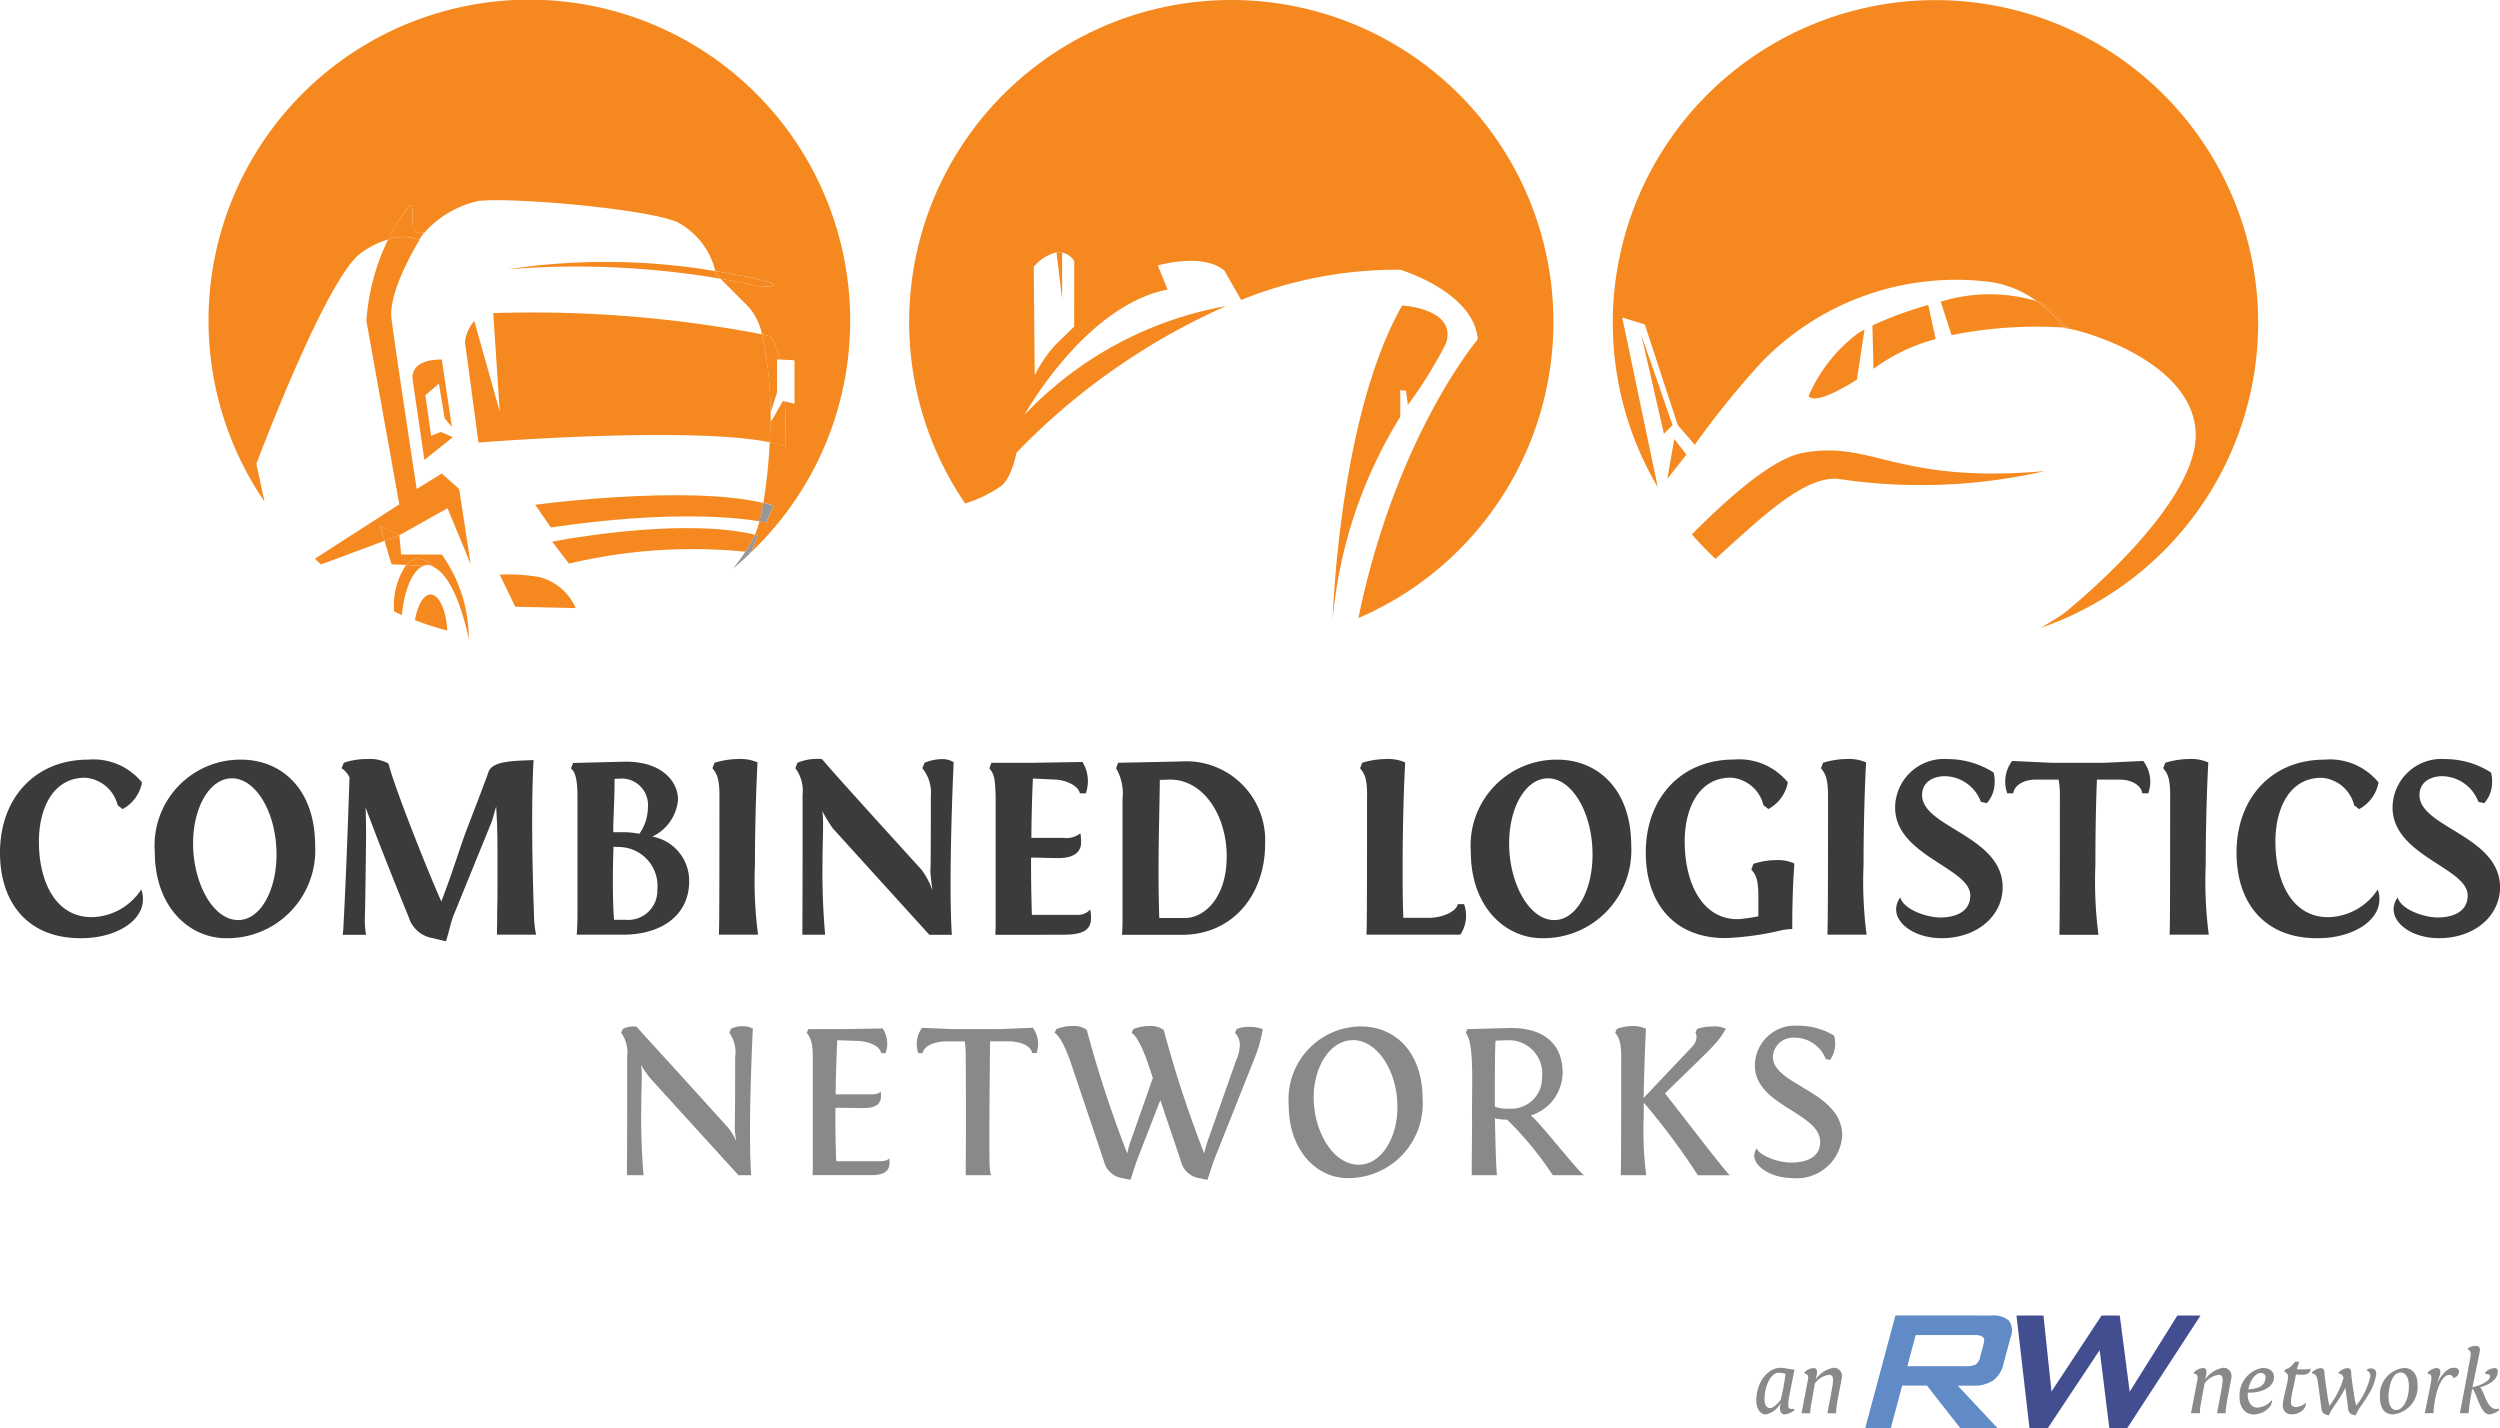 <svg id="Grupo_919" data-name="Grupo 919" xmlns="http://www.w3.org/2000/svg" xmlns:xlink="http://www.w3.org/1999/xlink" width="134.028" height="76.58" viewBox="0 0 134.028 76.58">
  <defs>
    <clipPath id="clip-path">
      <rect id="Rectángulo_599" data-name="Rectángulo 599" width="134.028" height="76.58" fill="#979797"/>
    </clipPath>
  </defs>
  <g id="Grupo_721" data-name="Grupo 721" clip-path="url(#clip-path)">
    <path id="Trazado_1679" data-name="Trazado 1679" d="M175.036,17.3a17.3,17.3,0,1,0-32.186,8.821l-1.907-9.1,1.209.372,1.77,5.4.911,1.053a46.909,46.909,0,0,1,3.552-4.4,14.507,14.507,0,0,1,11.93-4.371,5.576,5.576,0,0,1,2.86,1.076,2.839,2.839,0,0,1,1.441,1.249l.278.187s-.1-.01-.293-.022l.015.022c.652,0,6.931,1.675,7.07,5.627s-7.07,9.673-7.07,9.673c-.332.23-.759.494-1.257.781A17.3,17.3,0,0,0,175.036,17.3" transform="translate(-53.973)" fill="#f58920"/>
    <path id="Trazado_1680" data-name="Trazado 1680" d="M148.593,45.035c2.322-2.082,4.767-4.51,6.627-4.279a29.747,29.747,0,0,0,11.024-.425c-7.954.7-9.208-1.675-12.977-.976-1.517.28-3.78,2.188-5.938,4.368a18.033,18.033,0,0,0,1.264,1.313" transform="translate(-56.624 -15.075)" fill="#f58920"/>
    <path id="Trazado_1681" data-name="Trazado 1681" d="M178.8,27.639c.188.012.293.022.293.022l-.278-.187a2.844,2.844,0,0,0-1.441-1.249,6.291,6.291,0,0,1,1.426,1.414" transform="translate(-68.171 -10.079)" fill="#f58920"/>
    <path id="Trazado_1682" data-name="Trazado 1682" d="M169,26.021l.579,1.795a22.885,22.885,0,0,1,6-.409,6.3,6.3,0,0,0-1.426-1.414,8.838,8.838,0,0,0-5.152.028" transform="translate(-64.955 -9.847)" fill="#f58920"/>
    <path id="Trazado_1683" data-name="Trazado 1683" d="M160.156,28.89a8.346,8.346,0,0,0-2.653,3.348s.108.691,2.582-.853l.409-2.689c-.131.068-.246.134-.339.194" transform="translate(-60.535 -11.029)" fill="#f58920"/>
    <path id="Trazado_1684" data-name="Trazado 1684" d="M163.048,27.661l.058,2.317c.111-.076.225-.156.34-.238a9.883,9.883,0,0,1,2.995-1.354l-.4-1.83a19.782,19.782,0,0,0-3,1.105" transform="translate(-62.666 -10.207)" fill="#f58920"/>
    <path id="Trazado_1685" data-name="Trazado 1685" d="M144.6,34l-1.676-4.837,1.211,5.3Z" transform="translate(-54.931 -11.207)" fill="#f58920"/>
    <path id="Trazado_1686" data-name="Trazado 1686" d="M146.214,39.063l-.653-.835-.372,2.139Z" transform="translate(-55.802 -14.692)" fill="#f58920"/>
    <path id="Trazado_1687" data-name="Trazado 1687" d="M52.561,17.2a17.2,17.2,0,1,0-31.4,9.688l-.435-2.021s3.728-9.946,5.595-11.292a4.633,4.633,0,0,1,1.472-.736A9.47,9.47,0,0,1,28.8,11.187c.667-.872-.2,1.713.931,1.245,0,0-.048.072-.124.194a5.422,5.422,0,0,1,3.025-1.853c1.76-.207,9.013.413,10.669,1.14a4.045,4.045,0,0,1,2.03,2.62c.4.062.8.134,1.217.212,3.514.673,1.14.622,1.14.622s-.765-.2-2.083-.427c.224.222.66.662,1.529,1.532a3.315,3.315,0,0,1,.7,1.449c.286.063.441.1.441.1a2.928,2.928,0,0,1,.5,1.251l.8.045v2.33l-.52-.131c.076,1.285.056,2.409.056,2.409a6.83,6.83,0,0,0-.865-.225,27.306,27.306,0,0,1-.34,3.256c.191.042.376.092.552.143l-.405.914s-.123-.029-.357-.069a4.812,4.812,0,0,1-.237.715c.046.012.1.02.148.032l-.352.909A17.134,17.134,0,0,0,52.561,17.2" transform="translate(-6.982 0)" fill="#f58920"/>
    <path id="Trazado_1688" data-name="Trazado 1688" d="M63.817,48.959c.332-.273.646-.568.959-.866-.025,0-.119-.024-.291-.048a10.884,10.884,0,0,1-.667.914" transform="translate(-24.527 -18.466)" fill="#979797"/>
    <path id="Trazado_1689" data-name="Trazado 1689" d="M66.766,34.895a6.858,6.858,0,0,1,.865.225s.02-1.124-.056-2.409l-.1-.025-.62,1.09-.05-.416.361-1.139V30.458l.135.008a2.928,2.928,0,0,0-.5-1.251s-.156-.042-.441-.105a20.38,20.38,0,0,1,.4,5.785" transform="translate(-25.506 -11.188)" fill="#f58920"/>
    <path id="Trazado_1690" data-name="Trazado 1690" d="M42.043,27.258c-.012,0-.023,0-.037,0l.348,5.279L40.99,27.684a2.013,2.013,0,0,0-.5,1.127l.724,5.389s11.214-.9,15.608-.018a20.4,20.4,0,0,0-.405-5.785,65.35,65.35,0,0,0-14.375-1.138" transform="translate(-15.562 -10.474)" fill="#f58920"/>
    <path id="Trazado_1691" data-name="Trazado 1691" d="M62.566,24.014c1.319.228,2.084.427,2.084.427s2.374.051-1.14-.622c-.411-.078-.818-.15-1.216-.212.029.11.042.177.042.177s0,0,.23.23" transform="translate(-23.942 -9.073)" fill="#f58920"/>
    <path id="Trazado_1692" data-name="Trazado 1692" d="M44.246,23.209a46.162,46.162,0,0,1,11.383.507c-.225-.228-.23-.23-.23-.23s-.012-.067-.042-.177a35.123,35.123,0,0,0-11.111-.1" transform="translate(-17.006 -8.774)" fill="#f58920"/>
    <path id="Trazado_1693" data-name="Trazado 1693" d="M35.428,19.717s.074-.09.187-.219c.076-.121.124-.193.124-.193-1.129.467-.263-2.118-.93-1.245a9.447,9.447,0,0,0-1.016,1.648,2.485,2.485,0,0,1,1.635.009" transform="translate(-12.988 -6.871)" fill="#f58920"/>
    <path id="Trazado_1694" data-name="Trazado 1694" d="M31.943,34.923l-4.528,2.915c.113.1.219.207.334.306l3.4-1.267-.243-.814,1.036.517,2.588-1.451,1.244,3.006L35.153,34.1l-.932-.83-1.345.83s-1.141-7.461-1.35-9.119c-.174-1.409,1.218-3.784,1.638-4.467-.113.129-.187.219-.187.219a2.487,2.487,0,0,0-1.635-.009,11.862,11.862,0,0,0-1.162,4.361Z" transform="translate(-10.537 -7.883)" fill="#f58920"/>
    <path id="Trazado_1695" data-name="Trazado 1695" d="M40.8,55.562c0-.074-.009-.141-.007-.213-.014,0-.026,0-.038,0,.026.132.044.218.044.218" transform="translate(-15.663 -21.271)" fill="#ff854f"/>
    <path id="Trazado_1696" data-name="Trazado 1696" d="M33.857,48.166l.782.038a.9.9,0,0,1,.579-.334,1.016,1.016,0,0,1,.805.39.668.668,0,0,1,.11.063c1.079.547,1.667,2.934,1.825,3.666l.038,0a7.706,7.706,0,0,0-1.444-4.344H34.375l-.1-1.037-.793.3Z" transform="translate(-12.868 -17.915)" fill="#f58920"/>
    <path id="Trazado_1697" data-name="Trazado 1697" d="M33.329,46.585l.793-.3-1.036-.518Z" transform="translate(-12.716 -17.592)" fill="#f58920"/>
    <path id="Trazado_1698" data-name="Trazado 1698" d="M35.9,49.241,34.96,49.2a3.871,3.871,0,0,0-.642,2.487c.14.064.275.14.416.2.129-1.38.589-2.437,1.165-2.642" transform="translate(-13.189 -18.908)" fill="#f58920"/>
    <path id="Trazado_1699" data-name="Trazado 1699" d="M36.5,48.981a.6.6,0,0,1,.244.061,1.015,1.015,0,0,0-.8-.39.9.9,0,0,0-.58.334l.939.044a.679.679,0,0,1,.2-.05" transform="translate(-13.591 -18.698)" fill="#f58920"/>
    <path id="Trazado_1700" data-name="Trazado 1700" d="M36.974,51.772c-.378,0-.7.566-.839,1.374a16.694,16.694,0,0,0,1.734.558c-.06-1.091-.438-1.933-.9-1.933" transform="translate(-13.888 -19.898)" fill="#f58920"/>
    <path id="Trazado_1701" data-name="Trazado 1701" d="M36.916,35.394l-.307-2.178.724-.621.31,1.864.387.463L37.487,31.3c-1.863,0-1.554,1.14-1.554,1.14l.622,4.247,1.524-1.219-.645-.283Z" transform="translate(-13.803 -12.03)" fill="#f58920"/>
    <path id="Trazado_1702" data-name="Trazado 1702" d="M66.482,44.851l.4-.914c-.175-.051-.361-.1-.551-.143-.065.366-.132.7-.211.988.234.04.358.069.358.069" transform="translate(-25.414 -16.832)" fill="#979797"/>
    <path id="Trazado_1703" data-name="Trazado 1703" d="M46.6,43.634l.842,1.217c6.46-.955,10.095-.512,11.178-.327.079-.288.147-.622.211-.988-4.23-.984-12.231.1-12.231.1" transform="translate(-17.91 -16.574)" fill="#f58920"/>
    <path id="Trazado_1704" data-name="Trazado 1704" d="M65.418,46.561c-.023.042-.037.1-.057.135-.131.242-.284.505-.459.778.172.024.266.043.291.048a.14.14,0,0,1,.022-.021l.352-.909c-.047-.011-.1-.02-.148-.031" transform="translate(-24.944 -17.895)" fill="#979797"/>
    <path id="Trazado_1705" data-name="Trazado 1705" d="M48.089,46.718l.9,1.175a28.542,28.542,0,0,1,9.453-.638c.175-.273.328-.536.459-.779.02-.036.034-.092.057-.135-4.111-.968-10.867.376-10.867.376" transform="translate(-18.483 -17.676)" fill="#f58920"/>
    <path id="Trazado_1706" data-name="Trazado 1706" d="M45.659,50.165a9.992,9.992,0,0,0-2.142-.137l.829,1.724,3.245.072a2.924,2.924,0,0,0-1.933-1.659" transform="translate(-16.725 -19.224)" fill="#f58920"/>
    <path id="Trazado_1707" data-name="Trazado 1707" d="M96.434,0A17.264,17.264,0,0,0,82.17,26.992a7.059,7.059,0,0,0,1.9-.915c.592-.405.853-1.811.853-1.811A35.762,35.762,0,0,1,96.15,16.411a19.632,19.632,0,0,0-10.8,5.83s3.238-5.857,7.674-6.716L92.5,14.232s2.432-.715,3.576.288l.89,1.561a22.34,22.34,0,0,1,8.528-1.62s3.945,1.173,4.158,3.73c0,0-4.385,5.164-6.4,14.943A17.267,17.267,0,0,0,96.434,0m-8.42,17.509L86.968,18.53A7.656,7.656,0,0,0,85.9,20.109l-.05-5.812a2.369,2.369,0,0,1,1.219-.771.925.925,0,0,1,.307.014,1.053,1.053,0,0,1,.64.451Z" transform="translate(-30.427)" fill="#f58920"/>
    <path id="Trazado_1708" data-name="Trazado 1708" d="M92.3,21.978A.912.912,0,0,0,92,21.965L92.3,24.5Z" transform="translate(-35.358 -8.439)" fill="#f58920"/>
    <path id="Trazado_1709" data-name="Trazado 1709" d="M60.21,90.993a1.817,1.817,0,0,0-.321-1.286l.087-.2a1.225,1.225,0,0,1,.619-.144,1.046,1.046,0,0,1,.558.131C61.077,91.074,61,93.206,61,95.077c0,.9.025,1.713.062,2.272h-.681l-4.712-5.178a5.226,5.226,0,0,1-.51-.737,3.324,3.324,0,0,1,.039.522c0,.584-.028,1.168-.028,1.763a36.311,36.311,0,0,0,.124,3.631h-.892v-.19c.013-1.547.013-3.095.013-4.249V90.993a1.84,1.84,0,0,0-.321-1.286l.087-.2a1.222,1.222,0,0,1,.741-.119c.609.7.248.261,4.886,5.392a2.88,2.88,0,0,1,.459.763,6.186,6.186,0,0,1-.087-.75s.025-.05.025-3.8" transform="translate(-20.792 -34.345)" fill="#88898b"/>
    <path id="Trazado_1710" data-name="Trazado 1710" d="M70.253,89.791l.086-.2H72.2l2.12-.036a1.492,1.492,0,0,1,.161,1.322h-.235c-.073-.358-.607-.631-1.3-.656l-1.056-.034c-.038.605-.087,2.143-.087,2.9H73.75c.384,0,.459-.155.459-.155a1.078,1.078,0,0,1,.024.238c0,.668-.682.655-1.115.655-.074,0-1.006-.023-1.326-.011-.014,1,.01,2.014.036,2.786a.187.187,0,0,0,.023.071h2.358c.383,0,.459-.154.459-.154a1.051,1.051,0,0,1,.024.238c0,.666-.68.666-1.113.666H70.563c.024-.392.013-.81.013-.81v-5.5c0-.939-.185-1.118-.323-1.322" transform="translate(-27.001 -34.419)" fill="#88898b"/>
    <path id="Trazado_1711" data-name="Trazado 1711" d="M84.34,89.568l1.711-.072a1.475,1.475,0,0,1,.2,1.358h-.236c-.051-.358-.569-.631-1.3-.631h-.955c0,.142-.062,5-.026,6.655a2.712,2.712,0,0,0,.074.523H82.455V97.21c.025-3.095,0-6.084,0-6.084a6.047,6.047,0,0,0-.05-.9h-.955c-.729,0-1.252.273-1.3.631h-.237a1.477,1.477,0,0,1,.2-1.358l1.713.072Z" transform="translate(-30.681 -34.397)" fill="#88898b"/>
    <path id="Trazado_1712" data-name="Trazado 1712" d="M100.027,97.591l-.521-.106a1.2,1.2,0,0,1-.905-.906l-1.1-3.262L96.234,96.58,95.9,97.591l-.52-.106a1.2,1.2,0,0,1-.906-.906l-1.735-5.154c-.459-1.382-.832-1.692-.906-1.716l.089-.2a2.342,2.342,0,0,1,.879-.167,1.147,1.147,0,0,1,.757.213,62.852,62.852,0,0,0,2.17,6.621,5.653,5.653,0,0,1,.26-.881L97.1,92.127l-.236-.7c-.459-1.382-.829-1.692-.905-1.716l.089-.2a2.334,2.334,0,0,1,.879-.167,1.147,1.147,0,0,1,.757.213,63.142,63.142,0,0,0,2.171,6.621,5.577,5.577,0,0,1,.26-.881l1.461-4.144a1.993,1.993,0,0,0,.186-.772.915.915,0,0,0-.259-.669l.087-.2a1.6,1.6,0,0,1,.681-.121,1.835,1.835,0,0,1,.72.121,7.219,7.219,0,0,1-.448,1.582l-2.183,5.489Z" transform="translate(-35.294 -34.338)" fill="#88898b"/>
    <path id="Trazado_1713" data-name="Trazado 1713" d="M116.1,89.382c1.8,0,3.3,1.344,3.3,3.917a3.99,3.99,0,0,1-4.031,4.214c-1.547,0-3.149-1.357-3.149-3.941a3.9,3.9,0,0,1,3.883-4.19m-.138,7.416c1.193,0,2.083-1.393,2.083-3.1,0-1.964-1.105-3.583-2.38-3.583-1.2,0-2.108,1.382-2.108,3.073,0,1.845,1.053,3.605,2.4,3.605" transform="translate(-43.131 -34.353)" fill="#88898b"/>
    <path id="Trazado_1714" data-name="Trazado 1714" d="M127.955,97.409v-.19c0-1.036.026-2.059.014-2.975,0-2.013.111-3.929-.336-4.467l.089-.2c2.282-.06,2.317-.06,2.368-.06,1.238,0,2.738.476,2.738,2.417a2.427,2.427,0,0,1-1.712,2.274c.3.142,2.5,2.953,2.855,3.2H132.3a18.092,18.092,0,0,0-2.444-2.975,3.03,3.03,0,0,1-.658-.071c.024,1.2.063,2.679.111,3.047Zm3.768-5.215a1.793,1.793,0,0,0-1.819-2.022l-.671.023c-.038.43-.038,2.108-.038,3.178v.359a1.808,1.808,0,0,0,.781.107,1.64,1.64,0,0,0,1.747-1.644" transform="translate(-49.054 -34.405)" fill="#88898b"/>
    <path id="Trazado_1715" data-name="Trazado 1715" d="M140.948,97.342c.011-.393.025-.81.025-6.333,0-.939-.187-1.108-.322-1.309l.086-.2a2.521,2.521,0,0,1,.856-.156,1.729,1.729,0,0,1,.706.142c-.05,1.073-.1,2.394-.125,3.715l2.569-2.714a.834.834,0,0,0,.271-.56.463.463,0,0,0-.062-.225l.087-.2a2.448,2.448,0,0,1,.845-.132,1.462,1.462,0,0,1,.7.118c-.459.8-.571.835-3.264,3.465.956,1.215,3.336,4.334,3.484,4.393h-1.721a35.975,35.975,0,0,0-2.618-3.559l-.285-.334V94.2a18.55,18.55,0,0,0,.135,3.141Z" transform="translate(-54.058 -34.338)" fill="#88898b"/>
    <path id="Trazado_1716" data-name="Trazado 1716" d="M152.757,96.287a.729.729,0,0,1,.137-.393c.1.347,1.068.763,1.847.763.732,0,1.551-.239,1.551-1.1,0-1.594-3.5-1.928-3.5-4.108a2.151,2.151,0,0,1,2.3-2.13,3.626,3.626,0,0,1,1.945.534,1.541,1.541,0,0,1-.212,1.3l-.234-.046a1.779,1.779,0,0,0-1.637-1.145,1.093,1.093,0,0,0-1.2,1.013c0,1.558,3.719,1.845,3.719,4.238a2.438,2.438,0,0,1-2.679,2.274c-1.078,0-2.034-.584-2.034-1.2" transform="translate(-58.711 -34.33)" fill="#88898b"/>
    <path id="Trazado_1717" data-name="Trazado 1717" d="M0,71.135c0-2.932,1.891-4.987,4.725-4.987a3.362,3.362,0,0,1,2.889,1.223A2.045,2.045,0,0,1,6.572,68.8l-.264-.207a1.933,1.933,0,0,0-1.75-1.474c-1.721,0-2.472,1.653-2.472,3.418,0,2.2.917,4.056,2.832,4.056a3.246,3.246,0,0,0,2.656-1.486c.514,1.513-1.251,2.641-3.265,2.613C1.516,75.721,0,73.845,0,71.135" transform="translate(0 -25.423)" fill="#3b3a3c"/>
    <path id="Trazado_1718" data-name="Trazado 1718" d="M18.1,66.149c2.164,0,3.972,1.57,3.972,4.613a4.707,4.707,0,0,1-4.79,4.96c-1.878,0-3.807-1.586-3.807-4.64A4.6,4.6,0,0,1,18.1,66.149m-.153,8.6c1.18,0,2.054-1.567,2.054-3.514,0-2.25-1.109-4.084-2.388-4.084-1.194,0-2.085,1.556-2.085,3.488,0,2.11,1.057,4.11,2.418,4.11" transform="translate(-5.177 -25.424)" fill="#3b3a3c"/>
    <path id="Trazado_1719" data-name="Trazado 1719" d="M34.572,75.688a1.59,1.59,0,0,1-1.225-1.1c-.637-1.543-1.736-4.307-2.32-5.9.015.333.029,1.042.029,1.39-.014,1.362-.04,3.764-.07,4.652a4.677,4.677,0,0,0,.07.792H29.806l.026-.29c.171-3.07.293-7.015.336-8.14a1.126,1.126,0,0,0-.43-.5l.124-.291A3.674,3.674,0,0,1,31.1,66.1a2.091,2.091,0,0,1,1.154.236c.332,1.305,2.029,5.583,2.834,7.4.625-1.612,1.056-3.084,1.417-4,.917-2.376,1.069-2.822,1.124-2.972.251-.613,1.545-.558,2.405-.613-.14,2.557-.055,6.1.028,8.475a4.893,4.893,0,0,0,.109.888h-2.1l.012-.9c0-.472.016-.93.016-1.361,0-1.431.013-2.875-.028-3.819l-.042-.792-.222.777L35.7,74.592c-.125.388-.236.888-.361,1.277Z" transform="translate(-11.429 -25.406)" fill="#3b3a3c"/>
    <path id="Trazado_1720" data-name="Trazado 1720" d="M50.027,75.607c.042-.457.042-1,.042-1V68.23c0-1.209-.194-1.388-.348-1.542l.113-.292,2.681-.068c2.014-.057,2.945,1.014,2.945,2.042a2.427,2.427,0,0,1-1.377,1.972,2.406,2.406,0,0,1,1.974,2.4c0,1.751-1.391,2.86-3.556,2.86H50.027ZM52,70.886c-.042,1.221-.055,2.833.029,3.916h.6a1.564,1.564,0,0,0,1.722-1.6A2.09,2.09,0,0,0,52.278,70.9Zm.056-3.322c0,.765-.07,1.793-.07,2.542h.472a5.055,5.055,0,0,1,.931.084,2.5,2.5,0,0,0,.457-1.417,1.417,1.417,0,0,0-1.389-1.543l-.4.016Z" transform="translate(-19.11 -25.492)" fill="#3b3a3c"/>
    <path id="Trazado_1721" data-name="Trazado 1721" d="M62.415,68.061c0-1.055-.2-1.222-.376-1.472l.113-.291a4.5,4.5,0,0,1,1.236-.2,2.336,2.336,0,0,1,1.068.181c-.068,1.208-.139,3.486-.139,5.5a21.439,21.439,0,0,0,.169,3.736h-2.1c.015-.457.028-1.013.028-7.459" transform="translate(-23.844 -25.406)" fill="#3b3a3c"/>
    <path id="Trazado_1722" data-name="Trazado 1722" d="M76.525,68.067a2.082,2.082,0,0,0-.459-1.486l.124-.291a2.461,2.461,0,0,1,.933-.195,1.127,1.127,0,0,1,.624.166c-.084,1.848-.166,4.417-.166,6.6,0,1.054.026,2,.068,2.652H76.443l-5.17-5.7a7.861,7.861,0,0,1-.568-.93,4.9,4.9,0,0,1,.041.682c0,.679-.029,1.25-.029,1.944a38.062,38.062,0,0,0,.14,4H69.635v-.221c.012-1.806.012-3.612.012-4.96V68.013a2.018,2.018,0,0,0-.387-1.431l.111-.291a2.724,2.724,0,0,1,1.32-.195c.678.818,4.833,5.375,5.346,5.944a4.286,4.286,0,0,1,.571,1.085s-.11-.778-.11-1.069c0,0,.026.387.026-3.989" transform="translate(-26.62 -25.398)" fill="#3b3a3c"/>
    <path id="Trazado_1723" data-name="Trazado 1723" d="M86.474,75.617c.028-.485.017-1.013.017-1.013V68.24c-.03-1.151-.1-1.222-.336-1.555l.111-.291h2.32l2.556-.043a1.934,1.934,0,0,1,.181,1.681h-.318c-.082-.416-.752-.709-1.295-.736l-1.221-.057c-.04.738-.082,2.307-.082,3.182h1.736a1.17,1.17,0,0,0,.891-.249,3.242,3.242,0,0,1,.039.472c0,.68-.584.861-1.264.861-.5,0-.986-.028-1.417-.028-.014,1.446.042,3.071.042,3.071h2.43a.884.884,0,0,0,.7-.291,3.28,3.28,0,0,1,.042.457c0,.723-.542.9-1.571.9Z" transform="translate(-33.113 -25.501)" fill="#3b3a3c"/>
    <path id="Trazado_1724" data-name="Trazado 1724" d="M97.509,75.6c.014-.233.025-.541.025-.723V68.32a2.7,2.7,0,0,0-.345-1.652l.109-.291,3.363-.071a4.23,4.23,0,0,1,4.518,4.407c0,2.762-1.752,4.887-4.463,4.887Zm5.612-4.166c0-2.376-1.361-4.211-3.1-4.154l-.488.014c0,.64-.068,3.167-.068,4.82,0,.987.013,1.835.039,2.583h1.375c1.085,0,2.238-1.151,2.238-3.263" transform="translate(-37.354 -25.483)" fill="#3b3a3c"/>
    <path id="Trazado_1725" data-name="Trazado 1725" d="M118.813,68.061c0-1.055-.194-1.222-.376-1.472l.113-.291a4.5,4.5,0,0,1,1.235-.2,2.345,2.345,0,0,1,1.069.181c-.069,1.208-.137,3.486-.137,5.5,0,.931,0,2.056.04,2.833h1.391c.654,0,1.446-.318,1.528-.736h.334a1.838,1.838,0,0,1-.2,1.639h-5.03c.016-.457.029-1.013.029-7.459" transform="translate(-45.52 -25.406)" fill="#3b3a3c"/>
    <path id="Trazado_1726" data-name="Trazado 1726" d="M132.7,66.149c2.168,0,3.975,1.57,3.975,4.613a4.711,4.711,0,0,1-4.794,4.96c-1.875,0-3.806-1.586-3.806-4.64a4.6,4.6,0,0,1,4.625-4.932m-.153,8.6c1.18,0,2.054-1.567,2.054-3.514,0-2.25-1.108-4.084-2.386-4.084-1.2,0-2.086,1.556-2.086,3.488,0,2.11,1.058,4.11,2.418,4.11" transform="translate(-49.223 -25.424)" fill="#3b3a3c"/>
    <path id="Trazado_1727" data-name="Trazado 1727" d="M149.351,74.552V73.5c0-1.057-.183-1.224-.377-1.459l.111-.305a3.883,3.883,0,0,1,1.181-.2,2.118,2.118,0,0,1,1.014.181c-.055.931-.071,1.084-.1,2.235-.012.4-.012,1.279-.012,1.279a2.839,2.839,0,0,0-.654.084,15.427,15.427,0,0,1-2.932.4c-2.75,0-4.267-1.875-4.267-4.585,0-2.932,1.892-4.987,4.725-4.987a3.368,3.368,0,0,1,2.891,1.223,2.038,2.038,0,0,1-1.044,1.43l-.264-.208a1.934,1.934,0,0,0-1.751-1.474c-1.72,0-2.471,1.654-2.471,3.418,0,2.2.917,4.169,2.832,4.169a7.358,7.358,0,0,0,1.114-.155" transform="translate(-55.083 -25.423)" fill="#3b3a3c"/>
    <path id="Trazado_1728" data-name="Trazado 1728" d="M158.947,68.061c0-1.055-.2-1.222-.377-1.472l.112-.291a4.506,4.506,0,0,1,1.235-.2,2.354,2.354,0,0,1,1.072.181c-.071,1.208-.137,3.486-.137,5.5a22.007,22.007,0,0,0,.163,3.736h-2.1c.017-.457.033-1.013.033-7.459" transform="translate(-60.945 -25.406)" fill="#3b3a3c"/>
    <path id="Trazado_1729" data-name="Trazado 1729" d="M165.078,74.162a1.085,1.085,0,0,1,.223-.64c.181.64,1.4,1.071,2.153,1.071.694,0,1.6-.238,1.6-1.183,0-1.486-4.029-2.125-4.029-4.709a2.623,2.623,0,0,1,2.818-2.6,4.561,4.561,0,0,1,2.463.722,1.734,1.734,0,0,1,.053.487,1.672,1.672,0,0,1-.416,1.154l-.32-.071a2.106,2.106,0,0,0-1.931-1.375c-.515,0-1.222.238-1.222,1.015,0,1.736,4.32,2.182,4.32,4.946,0,1.487-1.321,2.724-3.279,2.724-1.379,0-2.432-.737-2.432-1.542" transform="translate(-63.425 -25.406)" fill="#3b3a3c"/>
    <path id="Trazado_1730" data-name="Trazado 1730" d="M177.521,75.582c.015-.457.028-1.013.028-7.459a4.358,4.358,0,0,0-.068-.861h-1.221c-.67,0-1.157.32-1.21.736h-.321a1.838,1.838,0,0,1,.263-1.736l2.114.1h2.8l2.112-.1A1.832,1.832,0,0,1,182.287,68h-.318c-.059-.416-.542-.736-1.212-.736h-1.221c-.053,1.222-.083,2.916-.083,4.584a22.041,22.041,0,0,0,.166,3.736Z" transform="translate(-67.117 -25.467)" fill="#3b3a3c"/>
    <path id="Trazado_1731" data-name="Trazado 1731" d="M188.747,68.061c0-1.055-.193-1.222-.373-1.472l.111-.291a4.518,4.518,0,0,1,1.237-.2,2.351,2.351,0,0,1,1.069.181c-.07,1.208-.14,3.486-.14,5.5a21.945,21.945,0,0,0,.165,3.736h-2.1c.017-.457.028-1.013.028-7.459" transform="translate(-72.4 -25.406)" fill="#3b3a3c"/>
    <path id="Trazado_1732" data-name="Trazado 1732" d="M194.755,71.135c0-2.932,1.889-4.987,4.724-4.987a3.363,3.363,0,0,1,2.889,1.223,2.036,2.036,0,0,1-1.042,1.43l-.265-.207a1.936,1.936,0,0,0-1.75-1.474c-1.723,0-2.471,1.653-2.471,3.418,0,2.2.915,4.056,2.831,4.056a3.245,3.245,0,0,0,2.655-1.486c.515,1.513-1.25,2.641-3.263,2.613-2.793,0-4.308-1.876-4.308-4.585" transform="translate(-74.852 -25.423)" fill="#3b3a3c"/>
    <path id="Trazado_1733" data-name="Trazado 1733" d="M208.395,74.162a1.074,1.074,0,0,1,.219-.64c.18.64,1.4,1.071,2.154,1.071.693,0,1.6-.238,1.6-1.183,0-1.486-4.028-2.125-4.028-4.709a2.624,2.624,0,0,1,2.82-2.6,4.531,4.531,0,0,1,2.458.722,1.536,1.536,0,0,1,.058.487,1.685,1.685,0,0,1-.419,1.154l-.316-.071a2.113,2.113,0,0,0-1.933-1.375c-.515,0-1.223.238-1.223,1.015,0,1.736,4.318,2.182,4.318,4.946,0,1.487-1.318,2.724-3.277,2.724-1.375,0-2.428-.737-2.428-1.542" transform="translate(-80.072 -25.406)" fill="#3b3a3c"/>
    <path id="Trazado_1734" data-name="Trazado 1734" d="M119.774,26.6c-3.411,5.968-3.728,16.841-3.728,16.841a24.812,24.812,0,0,1,3.624-10.869V31.145a.894.894,0,0,0,.307.014l.1.776a23.178,23.178,0,0,0,2.048-3.307c.6-1.866-2.346-2.024-2.346-2.024" transform="translate(-44.601 -10.225)" fill="#f58920"/>
    <path id="Trazado_1735" data-name="Trazado 1735" d="M169.175,114.553a1.28,1.28,0,0,1,.944.273.92.92,0,0,1,.091.9l-.379,1.416a1.523,1.523,0,0,1-.561.9,1.915,1.915,0,0,1-1.1.272h-.79l2.147,2.295h-2l-1.8-2.3H164.4l-.614,2.295h-1.372l1.622-6.054Zm-4.5,2.719h3.143a1.09,1.09,0,0,0,.519-.092.592.592,0,0,0,.236-.38l.194-.724c.05-.184.034-.308-.045-.374a.76.76,0,0,0-.457-.1h-3.143Z" transform="translate(-62.421 -44.027)" fill="#618bc7"/>
    <path id="Trazado_1736" data-name="Trazado 1736" d="M177.043,114.553l.43,4.076,2.683-4.074.978,0,.531,4.084,2.556-4.084h1.241l-3.94,6.054h-.946l-.521-4.2-2.791,4.2h-.969l-.7-6.054Z" transform="translate(-67.49 -44.027)" fill="#434e90"/>
    <path id="Trazado_1737" data-name="Trazado 1737" d="M154.648,121.089c0,.187.091.225.182.225a.38.38,0,0,0,.115-.019l.033.086a1.033,1.033,0,0,1-.5.225c-.364,0-.283-.46-.215-.656a1.151,1.151,0,0,1-.824.656c-.249,0-.5-.244-.5-.762,0-.924.579-1.739,1.312-1.739.177,0,.508.081.733.1l-.12.6c-.019.1-.038.2-.182.929a2.959,2.959,0,0,0-.034.36m-.517-1.724c-.388,0-.752.675-.752,1.428,0,.345.149.469.3.469.191,0,.445-.292.569-.45a10.69,10.69,0,0,0,.254-1.39,1.682,1.682,0,0,0-.374-.057" transform="translate(-58.78 -45.777)" fill="#88898b"/>
    <path id="Trazado_1738" data-name="Trazado 1738" d="M158.629,119.106a.43.43,0,0,1,.407.517c-.019.244-.307,1.461-.307,1.921h-.455a1.532,1.532,0,0,1,.034-.23c.244-1.264.239-1.322.249-1.4.034-.278-.009-.432-.2-.432a1.116,1.116,0,0,0-.762.465c-.033.2-.134.728-.22,1.236-.014.1-.024.192-.028.273v.086h-.465v-.019l.345-1.8c.024-.124-.014-.283-.12-.283a.1.1,0,0,0-.038,0l-.043-.076a.735.735,0,0,1,.508-.244c.129,0,.177.1.177.225a1.969,1.969,0,0,1-.077.393,1.455,1.455,0,0,1,1-.637" transform="translate(-60.296 -45.777)" fill="#88898b"/>
    <path id="Trazado_1739" data-name="Trazado 1739" d="M192.552,119.106a.431.431,0,0,1,.408.517c-.02.244-.307,1.461-.307,1.921H192.2a1.615,1.615,0,0,1,.034-.23c.244-1.264.239-1.322.249-1.4.034-.278-.009-.432-.2-.432a1.117,1.117,0,0,0-.762.465c-.033.2-.134.728-.22,1.236-.014.1-.024.192-.028.273v.086H190.8v-.019l.345-1.8c.024-.124-.014-.283-.119-.283a.105.105,0,0,0-.039,0l-.042-.076a.732.732,0,0,1,.507-.244c.129,0,.177.1.177.225a1.972,1.972,0,0,1-.077.393,1.455,1.455,0,0,1,1-.637" transform="translate(-73.334 -45.777)" fill="#88898b"/>
    <path id="Trazado_1740" data-name="Trazado 1740" d="M195.021,120.664a1.484,1.484,0,0,1,1.217-1.543c.431,0,.632.206.627.509-.009.512-.637.814-1.3.814h-.1a1.11,1.11,0,0,0-.009.124c0,.316.158.68.522.68a1.089,1.089,0,0,0,.786-.422c.019.422-.5.786-.992.786-.426,0-.762-.35-.752-.949m.469-.393c.408-.034.911-.124.92-.628a.223.223,0,0,0-.239-.254c-.355,0-.618.508-.68.882" transform="translate(-74.954 -45.783)" fill="#88898b"/>
    <path id="Trazado_1741" data-name="Trazado 1741" d="M199.536,118.99h.565c.139,0,.172-.057.172-.057s0,.024,0,.033c0,.2-.2.316-.417.316-.086,0-.225-.01-.312-.01a.244.244,0,0,0-.066,0c0,.211-.254,1.1-.259,1.457,0,.177.062.287.3.287a.9.9,0,0,0,.5-.235.145.145,0,0,1,0,.043c0,.345-.4.58-.738.58a.453.453,0,0,1-.5-.475c0-.379.273-1.164.282-1.537a.252.252,0,0,0-.2-.264l.053-.144c.018,0,.22.01.521-.4h.225Z" transform="translate(-76.399 -45.58)" fill="#88898b"/>
    <path id="Trazado_1742" data-name="Trazado 1742" d="M201.362,119.453l-.048-.081a.777.777,0,0,1,.46-.235c.158,0,.22.077.22.292,0,.134.062.565.191,1.4a2.141,2.141,0,0,0,.077.321,4.4,4.4,0,0,0,.752-1.5c-.091-.249-.216-.2-.22-.2l-.048-.081a.776.776,0,0,1,.46-.235c.158,0,.22.077.22.292,0,.134.062.565.191,1.4a2.072,2.072,0,0,0,.077.321,3.925,3.925,0,0,0,.757-1.566.31.31,0,0,0-.211-.326.275.275,0,0,1,.24-.105c.211,0,.288.124.288.3a2.709,2.709,0,0,1-.379,1.034c-.158.273-.354.561-.555.848l-.187.345-.134-.043a.347.347,0,0,1-.254-.345l-.148-1.1c-.057.119-.115.225-.153.292-.158.273-.355.561-.556.848l-.187.345-.134-.043a.346.346,0,0,1-.254-.345l-.187-1.375c-.071-.55-.273-.469-.278-.469" transform="translate(-77.373 -45.789)" fill="#88898b"/>
    <path id="Trazado_1743" data-name="Trazado 1743" d="M208.545,119.121c.422,0,.723.326.714.915a1.482,1.482,0,0,1-1.3,1.576c-.623,0-.718-.565-.714-.925a1.445,1.445,0,0,1,1.3-1.566m-.2.244c-.517,0-.637.958-.642,1.241-.01.451.129.771.411.771.34,0,.676-.527.68-1.245.01-.46-.153-.767-.45-.767" transform="translate(-79.651 -45.783)" fill="#88898b"/>
    <path id="Trazado_1744" data-name="Trazado 1744" d="M211.147,121.544c.057-.288.2-.968.326-1.633a1.326,1.326,0,0,0,.029-.278c0-.167-.081-.192-.129-.192a.233.233,0,0,0-.033,0l-.044-.076a.751.751,0,0,1,.475-.244.186.186,0,0,1,.211.206.755.755,0,0,1-.038.211,1.876,1.876,0,0,0-.12.388c.072-.187.427-.824.891-.824.2,0,.268.11.268.22a.376.376,0,0,1-.307.331.2.2,0,0,0-.206-.168c-.449,0-.694.92-.757,1.25a5.793,5.793,0,0,0-.1.8Z" transform="translate(-81.152 -45.777)" fill="#88898b"/>
    <path id="Trazado_1745" data-name="Trazado 1745" d="M214.619,117.4l.019-.086a.791.791,0,0,1,.4-.119c.177,0,.239.076.239.234,0,.091-.369,1.792-.4,1.984.661-.153.943-.417.943-.585,0-.071-.062-.119-.187-.119a.1.1,0,0,0-.038,0l-.044-.077a.737.737,0,0,1,.508-.244.154.154,0,0,1,.172.173c0,.374-.3.666-.958.862.215.11.35,1.154.862,1.154a.633.633,0,0,0,.144-.019l.034.086a1.07,1.07,0,0,1-.523.225c-.5,0-.651-1.1-.924-1.38a12.548,12.548,0,0,0-.2,1.318H214.2l.015-.072c.23-1.188.546-2.908.546-2.908a.833.833,0,0,0,.019-.172c0-.158-.057-.244-.158-.259" transform="translate(-82.324 -45.042)" fill="#88898b"/>
  </g>
</svg>
